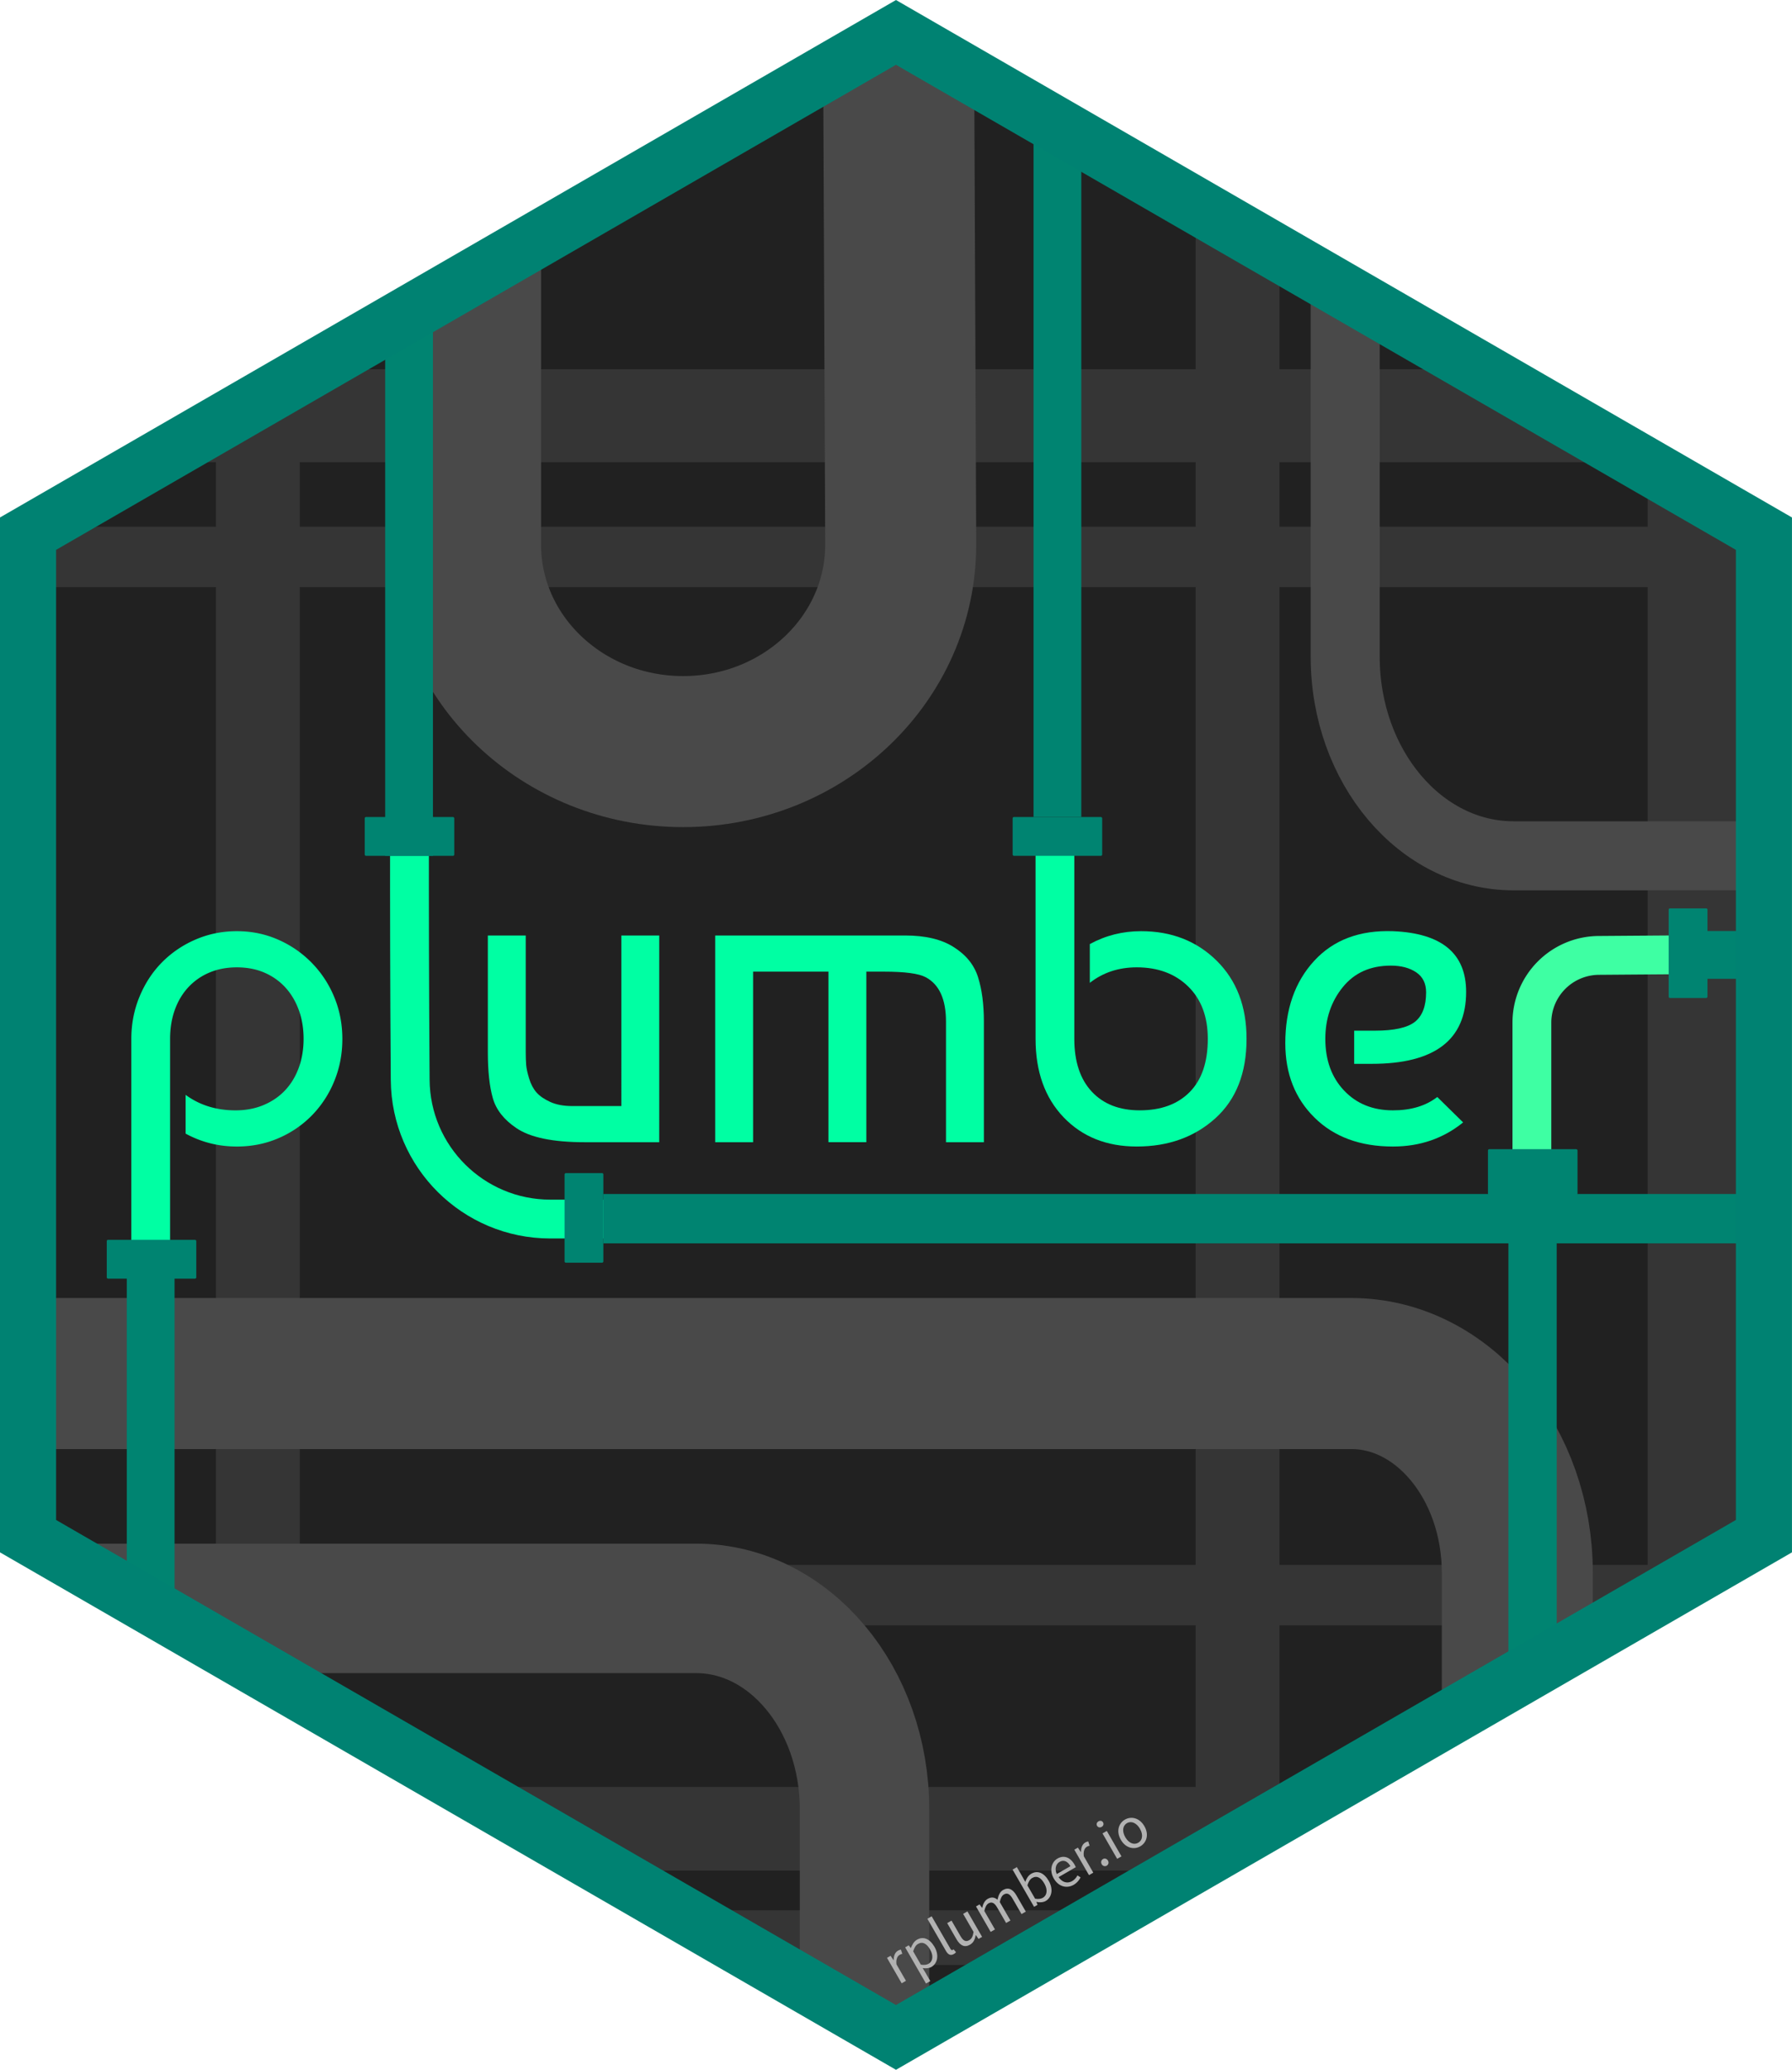 <svg xmlns="http://www.w3.org/2000/svg" xmlns:xlink="http://www.w3.org/1999/xlink" viewBox="0 0 4153.42 4795.93"><defs><style>.cls-1,.cls-10,.cls-5,.cls-6,.cls-7,.cls-8{fill:none;stroke-miterlimit:10;}.cls-1{stroke:#008272;stroke-width:130px;}.cls-2{clip-path:url(#clip-path);}.cls-3{fill:#212121;}.cls-4{fill:#353535;}.cls-5,.cls-6,.cls-7{stroke:#494949;}.cls-5{stroke-width:350px;}.cls-6{stroke-width:300px;}.cls-7{stroke-width:160px;}.cls-8{stroke:#00ffa3;}.cls-10,.cls-8{stroke-width:90px;}.cls-9{fill:#008471;}.cls-10{stroke:#3effa3;}.cls-11{fill:#00ffa3;}.cls-12{fill:#b2b2b2;}</style><clipPath id="clip-path"><path class="cls-1" d="M4088.35,3559.43V1236.55L2076.68,75.1,1052.52,666.4,65,1236.55V3559.43L2076.68,4720.87Z"/></clipPath></defs><g id="Layer_2" data-name="Layer 2"><g class="cls-2"><rect class="cls-3" x="-425.86" y="-102.01" width="5000" height="5000"/><rect class="cls-4" x="-426.32" y="855.64" width="5000" height="215.38"/><rect class="cls-4" x="368.4" y="2300.84" width="5000" height="194.29" transform="translate(5266.38 -470.41) rotate(90)"/><rect class="cls-4" x="1513.2" y="2026.58" width="5000" height="388.58" transform="translate(6234.07 -1792.34) rotate(90)"/><rect class="cls-4" x="-412.37" y="1220.41" width="5000" height="140.13"/><rect class="cls-4" x="-1902.35" y="2326.9" width="5000" height="194.29" transform="translate(3021.7 1826.4) rotate(90)"/><rect class="cls-4" x="-152.95" y="3625.94" width="5000" height="140.13"/><rect class="cls-4" x="-1042.51" y="4426.26" width="5000" height="126.72"/><rect class="cls-4" x="-325.52" y="4140.54" width="5000" height="193.84"/><path class="cls-5" d="M-675.89,3182.6H3131.85c212.58,0,384.92,206.83,384.92,462V6613.37"/><path class="cls-6" d="M-2246.12,3726.77H1613.59c215.49,0,390.18,208.4,390.18,465.47V7183.6"/><path class="cls-5" d="M1079.07-2299.76V1262c0,264.83,225.77,479.51,504.28,479.51h0c279.3,0,505.4-215.86,504.27-481.45l-15.09-3559.8"/><path class="cls-7" d="M7367.66,1983H3508c-215.49,0-390.18-206.58-390.18-461.39V-1443.5"/><path class="cls-8" d="M950.68,164.91c6.93,857-6,1510.8.05,2337.29,1.29,178.47,146.34,322.47,324.82,322.47H4229.36"/><rect class="cls-9" x="2663.66" y="1501.41" width="114.34" height="2644.77" transform="translate(5544.63 102.96) rotate(90)"/><path class="cls-10" d="M6275.44,2196.76c-914.36,7.4-1671.67,10.13-2570.07,17a156.05,156.05,0,0,0-154.85,156V5491.16"/><rect class="cls-9" x="3496.16" y="2718.21" width="111.87" height="1238.07"/><rect class="cls-9" x="3957.04" y="2112.73" width="110.72" height="199.74" transform="translate(1799.8 6225) rotate(-90)"/><rect class="cls-9" x="293.83" y="2945.19" width="110.72" height="1458.11"/><rect class="cls-9" x="892.76" y="575.38" width="110.72" height="1407.65"/><rect class="cls-9" x="2395.48" y="161.18" width="110.72" height="1731.94"/></g><path class="cls-1" d="M4088.35,3559.43V1236.55L2076.68,75.1,1052.52,666.4,65,1236.55V3559.43L2076.68,4720.87Z"/><path class="cls-11" d="M304.39,2874.18V2407.11q0-51.87,19-97.8t51.9-79.34a244.44,244.44,0,0,1,77.84-52.9q44.91-19.46,95.81-19.46t95.31,19.46a247.08,247.08,0,0,1,130.24,132.74q18.94,45.42,19,97.3T775,2504.42a245.4,245.4,0,0,1-51.4,79.34,240.49,240.49,0,0,1-77.85,53.39q-44.91,19.47-96.8,19.46-63.88,0-118.76-29.94v-89.82q48.89,35.93,115.76,35.93,35.94,0,65.37-12.47t49.9-34.43q20.45-21.95,31.44-52.4t11-66.37q0-35.93-11-66.36t-30.94-52.4a141.41,141.41,0,0,0-48.4-34.43q-28.44-12.47-64.37-12.48-34.95,0-63.37,12a140.55,140.55,0,0,0-48.91,33.93q-20.46,22-31.43,52.4t-11,67.36v467.07Z"/><path class="cls-11" d="M1527.91,2646.63H1355.25q-110.77,0-158.68-32.93-42.91-28.93-54.39-69.36t-11.48-106.29V2167.59h87.83v269.46q0,18,1,30.44t7,31.94q6,19.46,17,31.93t31.93,22q21,9.49,50.9,9.48h113.77V2167.59h87.83Z"/><path class="cls-11" d="M1657.64,2167.59h440.12q70.84,0,112.78,26.95,42.89,26.94,56.38,69.86t13.48,102.79v279.44h-87.83V2367.19q0-77.83-46.9-102.79-24-13-96.81-13h-40.92v395.21h-87.82V2251.42H1745.47v395.21h-87.83Z"/><path class="cls-11" d="M2400.15,1948H2490v459.08q0,78.85,40.42,122.26t111.27,43.41q73.85,0,115.77-42.41t41.92-123.26q0-76.83-45.41-121.25t-119.26-44.42q-62.88,0-108.78,35.93v-89.82q54.87-29.94,118.76-29.94,105.77,0,175.15,68.37t69.36,181.13q0,118.79-72.36,184.13t-182.13,65.37q-104.79,0-169.66-67.86t-64.87-181.64Z"/><path class="cls-11" d="M3228.47,2157.61q169.67,7,169.66,140.72,0,166.68-218.56,166.67h-40.92v-76.85h47.91q66.86,0,92.81-20.46t26-68.36q0-30.93-23-46.41t-58.89-15.47q-70.86,0-111.27,49.9t-40.42,119.76q0,73.88,43.41,119.76t113.27,45.91q62.88,0,102.8-30.94l59.88,58.88q-68.87,55.91-162.68,55.89-113.76,0-181.63-66.86T2979,2417.09q0-117.75,66.87-190.62T3228.47,2157.61Z"/><rect class="cls-9" x="845.33" y="1893.12" width="207.56" height="89.92" rx="2.93"/><rect class="cls-9" x="1249.71" y="2777.03" width="207.56" height="89.92" rx="2.93" transform="translate(4175.48 1468.5) rotate(90)"/><rect class="cls-9" x="3448.74" y="2662.78" width="207.56" height="105.83" rx="2.93"/><rect class="cls-9" x="3808.75" y="2163.64" width="207.56" height="89.92" rx="2.93" transform="translate(6121.14 -1703.93) rotate(90)"/><rect class="cls-9" x="247.41" y="2872.81" width="207.56" height="89.92" rx="2.93" transform="translate(702.38 5835.53) rotate(180)"/><rect class="cls-9" x="2347.05" y="1893.12" width="207.56" height="89.92" rx="2.93"/></g><g id="Layer_5" data-name="Layer 5"><path class="cls-12" d="M2055.84,4536.53l8.25-4.76,7,10.18.36-.21c-.26-9.71,3.07-17.94,9.74-21.79a16.93,16.93,0,0,1,7-2.43l3.1,9.85a19.15,19.15,0,0,0-6.26,2.32c-5,2.88-8.82,10-7.08,22.2l21.85,37.85-9.94,5.74Z"/><path class="cls-12" d="M2097.93,4512.23l8.25-4.76,4.77,6.3.36-.21c2.75-7.57,7.13-15.11,14-19.1,15.16-8.75,30.08-1.68,40.66,16.63,11.55,20,6.34,38.72-7.13,46.49-5.46,3.15-12.39,3.75-20.29,2.66l6.19,10.17,11.48,19.89-9.94,5.74Zm57.77,4.82c-7.5-13-16.91-19.19-28.06-12.75-5,2.87-8.34,8.53-11.15,17.11l17.86,30.93c7.92,1.4,14.12.09,18-2.15C2162.06,4544.59,2164.1,4531.6,2155.7,4517.05Z"/><path class="cls-12" d="M2192.42,4520.43l-43-74.48,9.95-5.74,43.41,75.2c1.83,3.16,3.86,3.6,5.32,2.76a9.83,9.83,0,0,0,2-1.5l5.67,6.75a15.47,15.47,0,0,1-5.14,4.26C2203.15,4532,2197.39,4529,2192.42,4520.43Z"/><path class="cls-12" d="M2216.9,4493.36,2195.33,4456l10.06-5.81,20.8,36c6.38,11,12.38,13.88,20.14,9.4,6.07-3.51,8.56-9,10.15-19.12l-24.16-41.85,9.95-5.74,34,59-8.25,4.76-6.17-8.73-.36.21c-1.75,9.58-5.12,17.19-13.25,21.88C2235.78,4513.18,2225.58,4508.4,2216.9,4493.36Z"/><path class="cls-12" d="M2262.16,4417.41l8.25-4.76,5.75,8,.36-.21c1.88-8.52,5.54-16.46,12.58-20.52,9-5.18,16.27-3.74,22.76,1.9,2.34-10.25,5.74-18.36,12.9-22.49,12.13-7,22.57-2.36,31.25,12.68l21.57,37.36-9.94,5.74-20.8-36c-6.38-11-12.62-13.74-20-9.47-4.61,2.67-7.59,8.43-9.55,17.64l24.65,42.7-10,5.74-20.79-36c-6.38-11-12.62-13.74-20.14-9.4-4.37,2.52-7.59,8.43-9.55,17.64l24.65,42.7-9.95,5.74Z"/><path class="cls-12" d="M2402.46,4406.92l-.36.21,2.65,6.56-8,4.62L2346.89,4332l9.94-5.75,13.59,23.53,5.92,10.82c2.6-7.81,7.12-15.11,13.67-18.89,15.29-8.83,30.2-1.75,40.71,16.44,11.62,20.13,6.41,38.83-7,46.61C2418.21,4407.86,2410.41,4408.64,2402.46,4406.92Zm18-42.75c-7.49-13-16.9-19.19-28.06-12.74-5,2.87-8.58,8.67-11.15,17.11l17.86,30.92c7.81,1.48,14.12.1,18-2.14C2426.84,4391.72,2428.88,4378.73,2420.48,4364.17Z"/><path class="cls-12" d="M2442.51,4352.75c-11.14-19.29-5-38.55,8.51-46.32,15-8.68,29.77-2.79,39.5,14.07a45.14,45.14,0,0,1,2.93,5.91l-39.79,23c7.94,12.07,20.21,15.67,31.49,9.16a30.78,30.78,0,0,0,12-13.09l7.3,4.52a40.5,40.5,0,0,1-15.9,17.27C2472.79,4376.34,2453.64,4372,2442.51,4352.75Zm38.44-28.66c-6.87-11.89-15.91-15.24-25.13-9.91-8.25,4.76-11.92,15.77-6.41,28.11Z"/><path class="cls-12" d="M2490,4285.9l8.25-4.76,7,10.18.36-.21c-.27-9.71,3.07-17.94,9.74-21.79a16.88,16.88,0,0,1,7-2.43l3.1,9.85a19.15,19.15,0,0,0-6.26,2.32c-5,2.87-8.82,9.94-7.08,22.2l21.85,37.84-9.95,5.75Z"/><path class="cls-12" d="M2553.59,4319.66c-2.66-4.6-1.2-9.65,2.8-12s9-1,11.64,3.63a8.34,8.34,0,1,1-14.44,8.33Z"/><path class="cls-12" d="M2542.79,4230.65c-2.24-3.89-.68-8.18,3.2-10.42s8.39-1.45,10.63,2.43.68,8.18-3.2,10.42S2545,4234.41,2542.79,4230.65Zm12.54,17.5,9.94-5.74,34,58.95-9.95,5.74Z"/><path class="cls-12" d="M2597.88,4263c-11.41-19.77-5.07-38.47,9.37-46.8s33.8-4.48,45.21,15.29c11.28,19.53,4.94,38.23-9.5,46.57S2609.16,4282.57,2597.88,4263Zm44.28-25.56c-7.85-13.58-20-18.88-30.15-13s-11.66,19-3.82,32.61,19.94,18.57,30,12.76S2649.93,4251,2642.16,4237.48Z"/></g></svg>